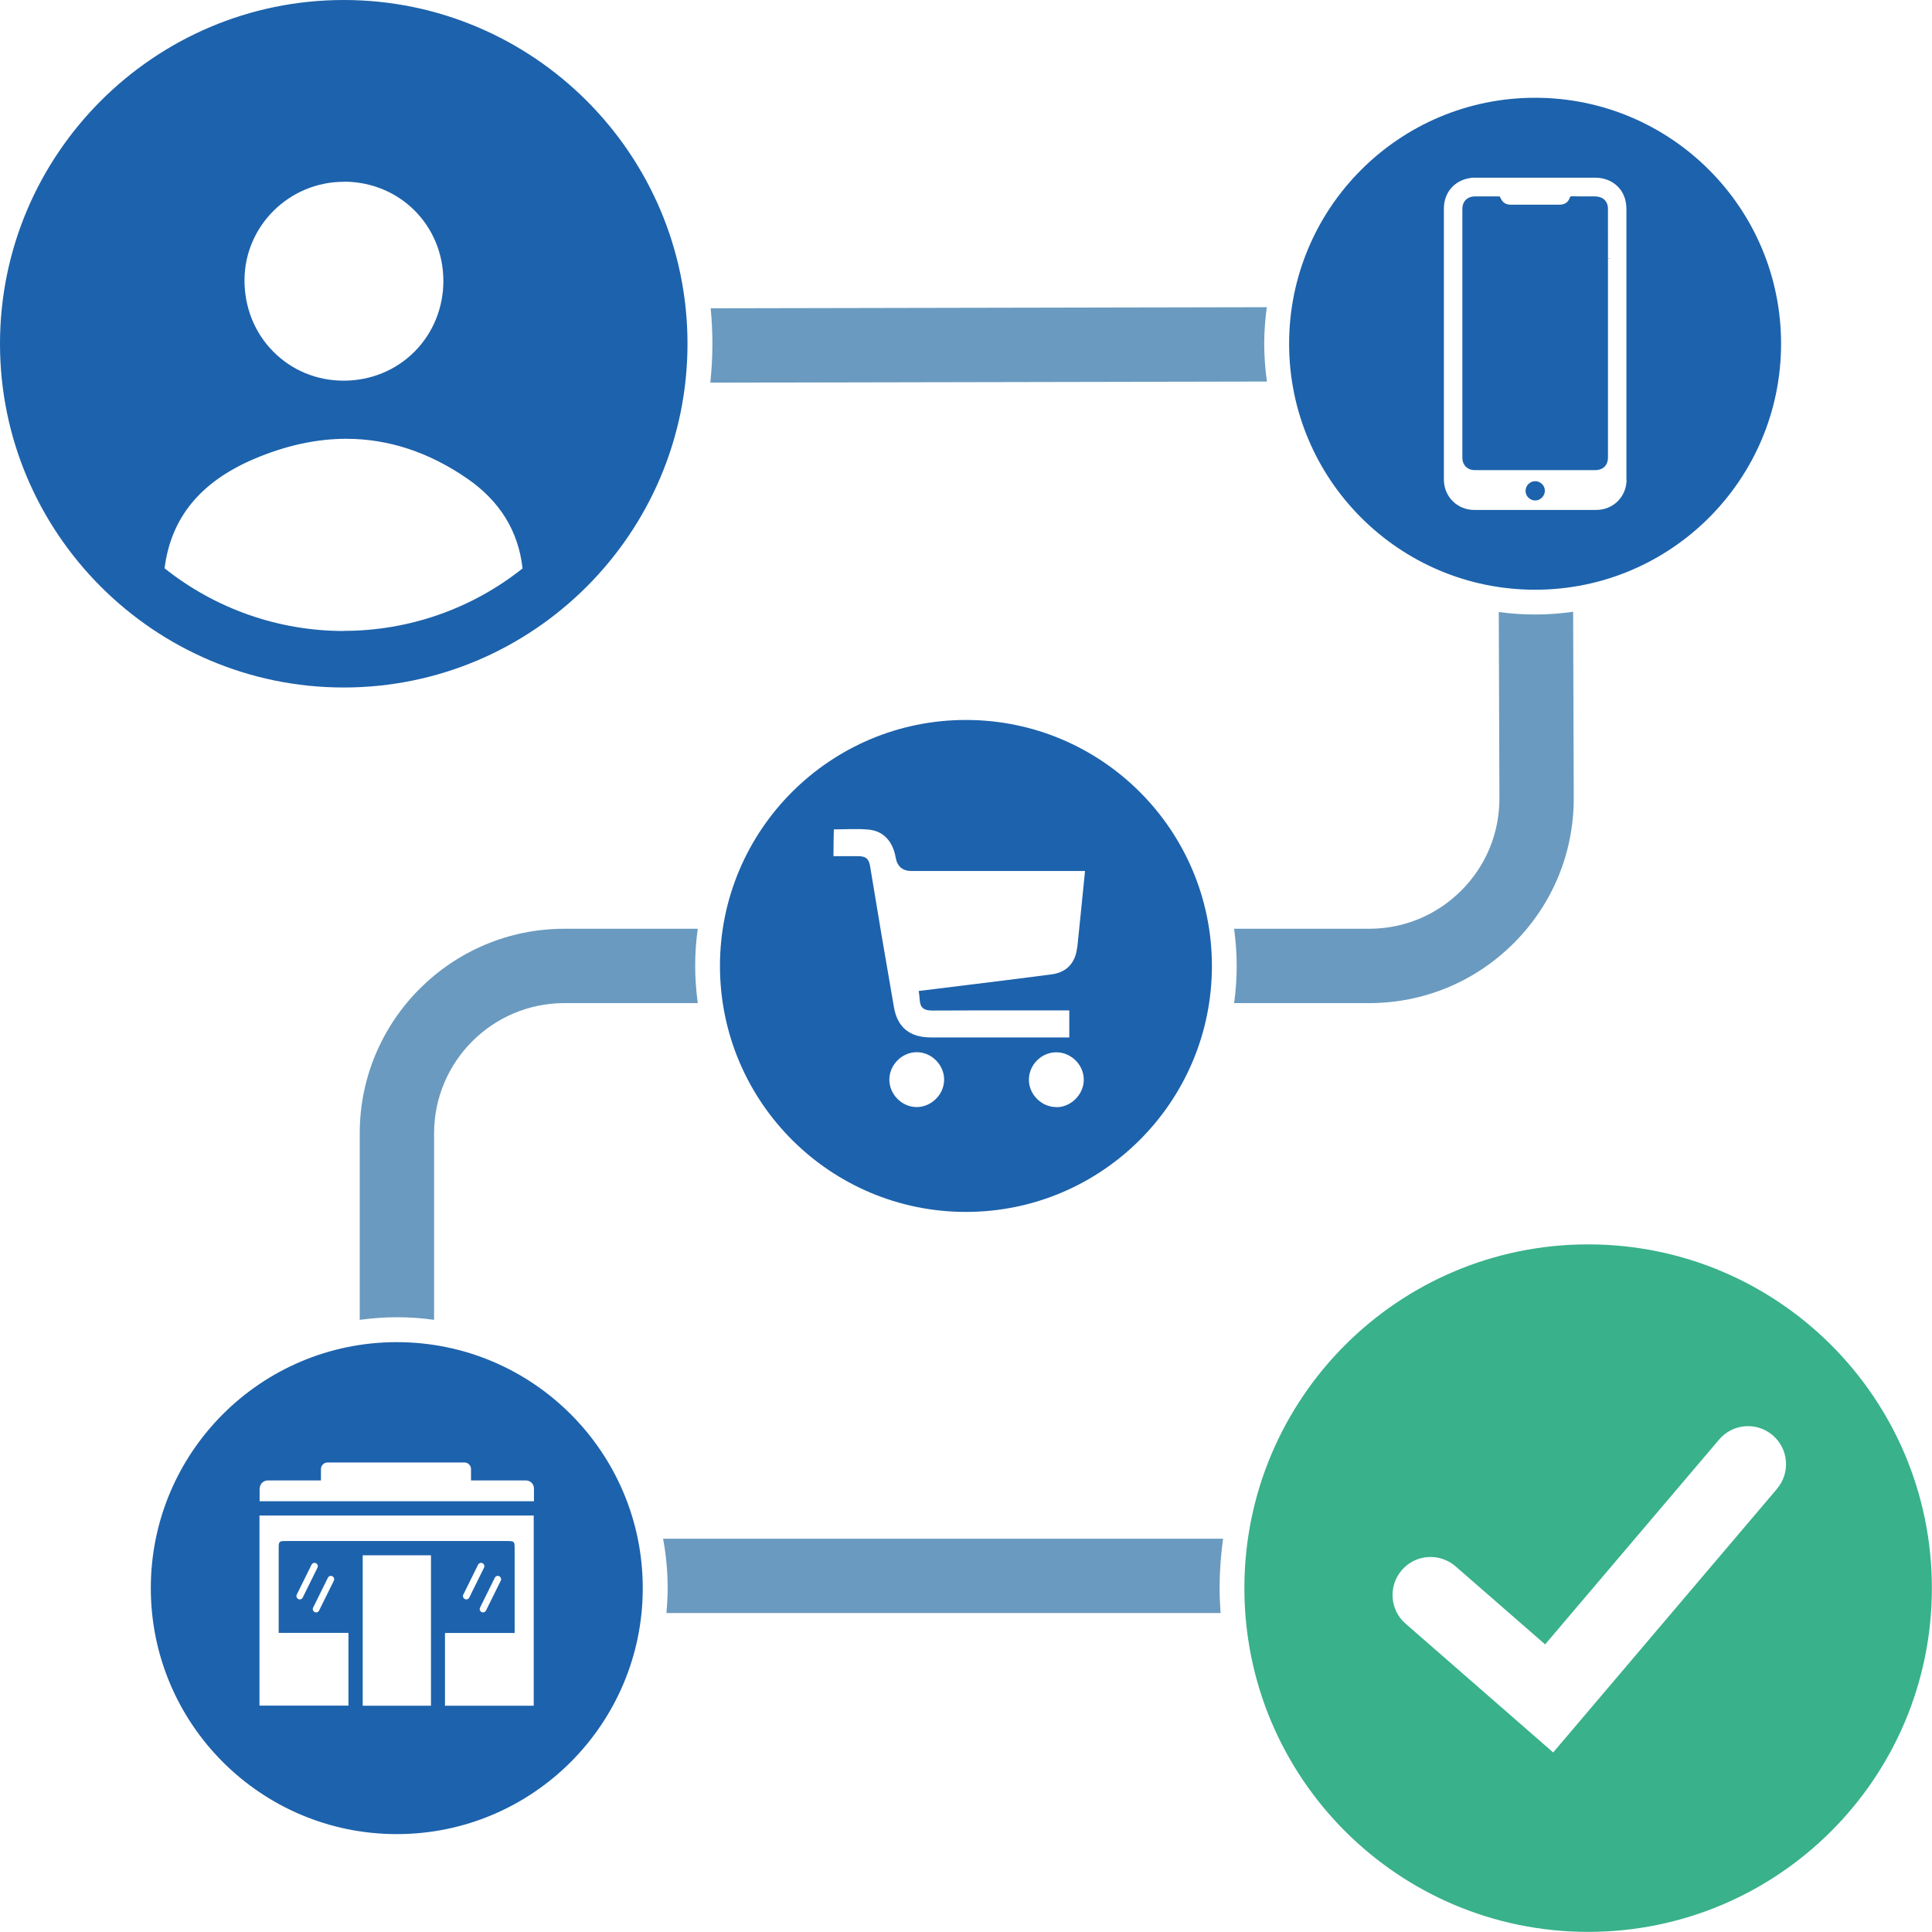 <?xml version="1.0" encoding="UTF-8"?>
<svg id="Layer_2" xmlns="http://www.w3.org/2000/svg" viewBox="0 0 155.91 155.91">
  <defs>
    <style>
      .cls-1 {
        fill: #6a9abf;
      }

      .cls-2 {
        fill: #1d62ac;
      }

      .cls-3 {
        fill: #39b18b;
      }
    </style>
  </defs>
  <g id="Layer_1-2" data-name="Layer_1">
    <g>
      <path class="cls-2" d="M77.95,58.1c-10.96,0-19.85,8.89-19.85,19.85s8.89,19.85,19.85,19.85,19.85-8.89,19.85-19.85-8.89-19.85-19.85-19.85ZM73.98,89.34c-1.21,0-2.23-1.04-2.21-2.25.02-1.18,1.03-2.18,2.21-2.18,1.21,0,2.23,1.04,2.21,2.25-.02,1.18-1.04,2.18-2.22,2.18ZM85.28,89.34c-1.21.02-2.25-1-2.25-2.21,0-1.18.99-2.2,2.18-2.21,1.21-.02,2.25,1,2.25,2.21,0,1.17-1,2.2-2.18,2.22ZM86.92,76.49c-.14,1.21-.84,1.98-2.05,2.14-2.72.36-9.82,1.23-10.73,1.34.03.26.07.48.08.71.03.65.35.87,1,.87,3.38-.02,10.73-.01,11.07-.01v2.18c-.24,0-10.67,0-11.15,0-1.7,0-2.71-.78-3-2.44-.66-3.78-1.3-7.56-1.92-11.35-.1-.62-.32-.84-1-.84h-1.96c0-.61.02-1.95.03-2.16.97,0,1.91-.07,2.83.02,1.19.12,1.93.96,2.16,2.25q.19,1.09,1.29,1.09c.4,0,13.68,0,13.99,0-.15,1.52-.56,5.6-.63,6.21Z"/>
      <path class="cls-3" d="M128.16,100.42c-15.32,0-27.74,12.42-27.74,27.74s12.42,27.74,27.74,27.74,27.74-12.42,27.74-27.74-12.42-27.74-27.74-27.74ZM143.4,120.15l-18.06,21.27-11.91-10.39c-1.28-1.11-1.41-3.05-.3-4.33,1.11-1.28,3.05-1.41,4.33-.3l7.23,6.3,14.04-16.53c1.09-1.29,3.03-1.45,4.32-.35,1.29,1.1,1.45,3.03.35,4.32Z"/>
      <path class="cls-2" d="M32.02,108.31c-10.96,0-19.85,8.89-19.85,19.85s8.89,19.85,19.85,19.85,19.85-8.89,19.85-19.85-8.89-19.85-19.85-19.85ZM20.96,120.12c0-.36.29-.65.65-.65h4.29v-.92c0-.29.24-.53.53-.53h11.05c.29,0,.53.24.53.53v.92h4.43c.36,0,.65.29.65.65v1.03h-5.08s-12.12,0-12.12,0h0s-4.94,0-4.94,0v-1.02ZM34.78,137.65h-5.51v-12.14h5.51v12.14ZM43.09,137.65h-7.18v-5.87h3.36c.79,0,1.58,0,2.26,0v-6.86c0-.51-.04-.56-.55-.56-5.27,0-12.7,0-17.97,0-.47,0-.52.05-.52.53,0,2.29,0,4.59,0,6.88h5.63v5.87h-7.18v-.64h0v-14.7h22.13v14.53h0v.8ZM39.06,126.51l-1.19,2.41c-.05.1-.14.15-.24.15-.04,0-.08,0-.12-.03-.13-.07-.19-.23-.12-.36l1.19-2.41c.07-.13.23-.19.36-.12.13.07.19.23.12.36ZM39.93,127.32c.07-.13.23-.19.36-.12.13.07.19.23.12.36l-1.19,2.41c-.05.09-.14.15-.24.15-.04,0-.08,0-.12-.03-.13-.07-.19-.23-.12-.36l1.19-2.41ZM25.27,129.73l1.19-2.41c.07-.13.23-.19.36-.12.13.07.19.23.12.36l-1.19,2.41c-.05.1-.14.15-.24.15-.04,0-.08,0-.12-.03-.13-.07-.19-.23-.12-.36ZM24.43,128.92c-.05.1-.14.15-.24.15-.04,0-.08,0-.12-.03-.13-.07-.19-.23-.12-.36l1.19-2.41c.07-.13.23-.19.36-.12.13.07.19.23.12.36l-1.19,2.41Z"/>
      <path class="cls-2" d="M124.67,39.6c0,.42-.36.79-.78.79-.42,0-.78-.35-.78-.77,0-.43.35-.79.78-.79.42,0,.78.35.78.77ZM129.76,19.11v-.36c0-.64,0-1.28,0-1.91,0-.6-.41-.98-1.02-.99-.2,0-.39,0-.59,0-.4,0-.81,0-1.21-.01-.22-.01-.23.03-.27.13-.07.21-.26.55-.83.55h0c-1.31,0-2.62,0-3.93,0h0c-.48,0-.7-.28-.8-.51-.04-.08-.07-.12-.09-.16-.45,0-.87,0-1.3,0h-.69c-.62,0-1.02.4-1.02,1.02,0,6.69,0,13.37,0,20.06,0,.6.41,1.01,1.01,1.01,3.23,0,6.46,0,9.68,0,.67,0,1.06-.38,1.06-1.04v-16.05h.33l-.33-.02v-1.71ZM143.73,27.74c0,10.96-8.89,19.85-19.85,19.85s-19.85-8.89-19.85-19.85,8.89-19.85,19.85-19.85,19.85,8.89,19.85,19.85ZM131.25,38.69v-21.82c0-.73-.24-1.36-.7-1.82-.45-.45-1.1-.71-1.81-.71h-9.76c-.1,0-.2,0-.29.02-1.3.17-2.17,1.16-2.17,2.47v16.35s0,5.58,0,5.58c.03,1.34,1.1,2.39,2.43,2.39h9.86c.67,0,1.29-.25,1.75-.71.45-.46.71-1.08.7-1.75Z"/>
      <path class="cls-2" d="M27.74,0C12.45,0,0,12.45,0,27.74s12.45,27.74,27.74,27.74,27.74-12.45,27.74-27.74S43.04,0,27.74,0ZM27.74,14.66h0c4.5,0,8.03,3.51,8.04,8,0,2.18-.83,4.21-2.33,5.72-1.51,1.51-3.54,2.34-5.72,2.34h0c-2.16,0-4.17-.83-5.66-2.33-1.52-1.52-2.34-3.57-2.34-5.78.01-4.38,3.61-7.94,8.02-7.94ZM27.74,50.92c-5.26,0-10.36-1.79-14.46-5.06.52-4.08,2.88-6.96,7.19-8.81,2.55-1.09,5.05-1.64,7.47-1.64,3.41,0,6.68,1.08,9.78,3.22,2.63,1.82,4.12,4.25,4.45,7.24-4.09,3.26-9.18,5.04-14.43,5.04Z"/>
      <g>
        <path class="cls-1" d="M99.59,80.95c.14-.98.21-1.98.21-3s-.08-2.02-.21-3h10.89c2.82,0,5.46-1.1,7.45-3.09,1.99-1.99,3.08-4.64,3.07-7.46l-.05-15.01c.96.13,1.93.2,2.93.2,1.04,0,2.07-.08,3.07-.22l.05,15.01c.01,4.42-1.7,8.58-4.82,11.71s-7.28,4.86-11.7,4.86h-10.89Z"/>
        <path class="cls-1" d="M56.31,80.95h-10.77c-5.8,0-10.51,4.72-10.51,10.51v15.05c-.98-.14-1.98-.21-3-.21s-2.02.08-3,.21v-15.05c0-9.11,7.41-16.51,16.51-16.51h10.77c-.14.98-.21,1.98-.21,3s.08,2.02.21,3Z"/>
        <path class="cls-1" d="M102.23,24.79c-.13.97-.21,1.95-.21,2.95s.08,2.05.22,3.05l-44.92.09c.11-1.03.17-2.08.17-3.14,0-.97-.05-1.92-.14-2.86l44.89-.09Z"/>
        <path class="cls-1" d="M53.78,130.17c.06-.66.1-1.33.1-2.01,0-1.36-.13-2.7-.37-3.99h45.19c-.18,1.31-.28,2.64-.28,3.99,0,.68.03,1.34.08,2.01h-44.71Z"/>
      </g>
    </g>
  </g>
</svg>
